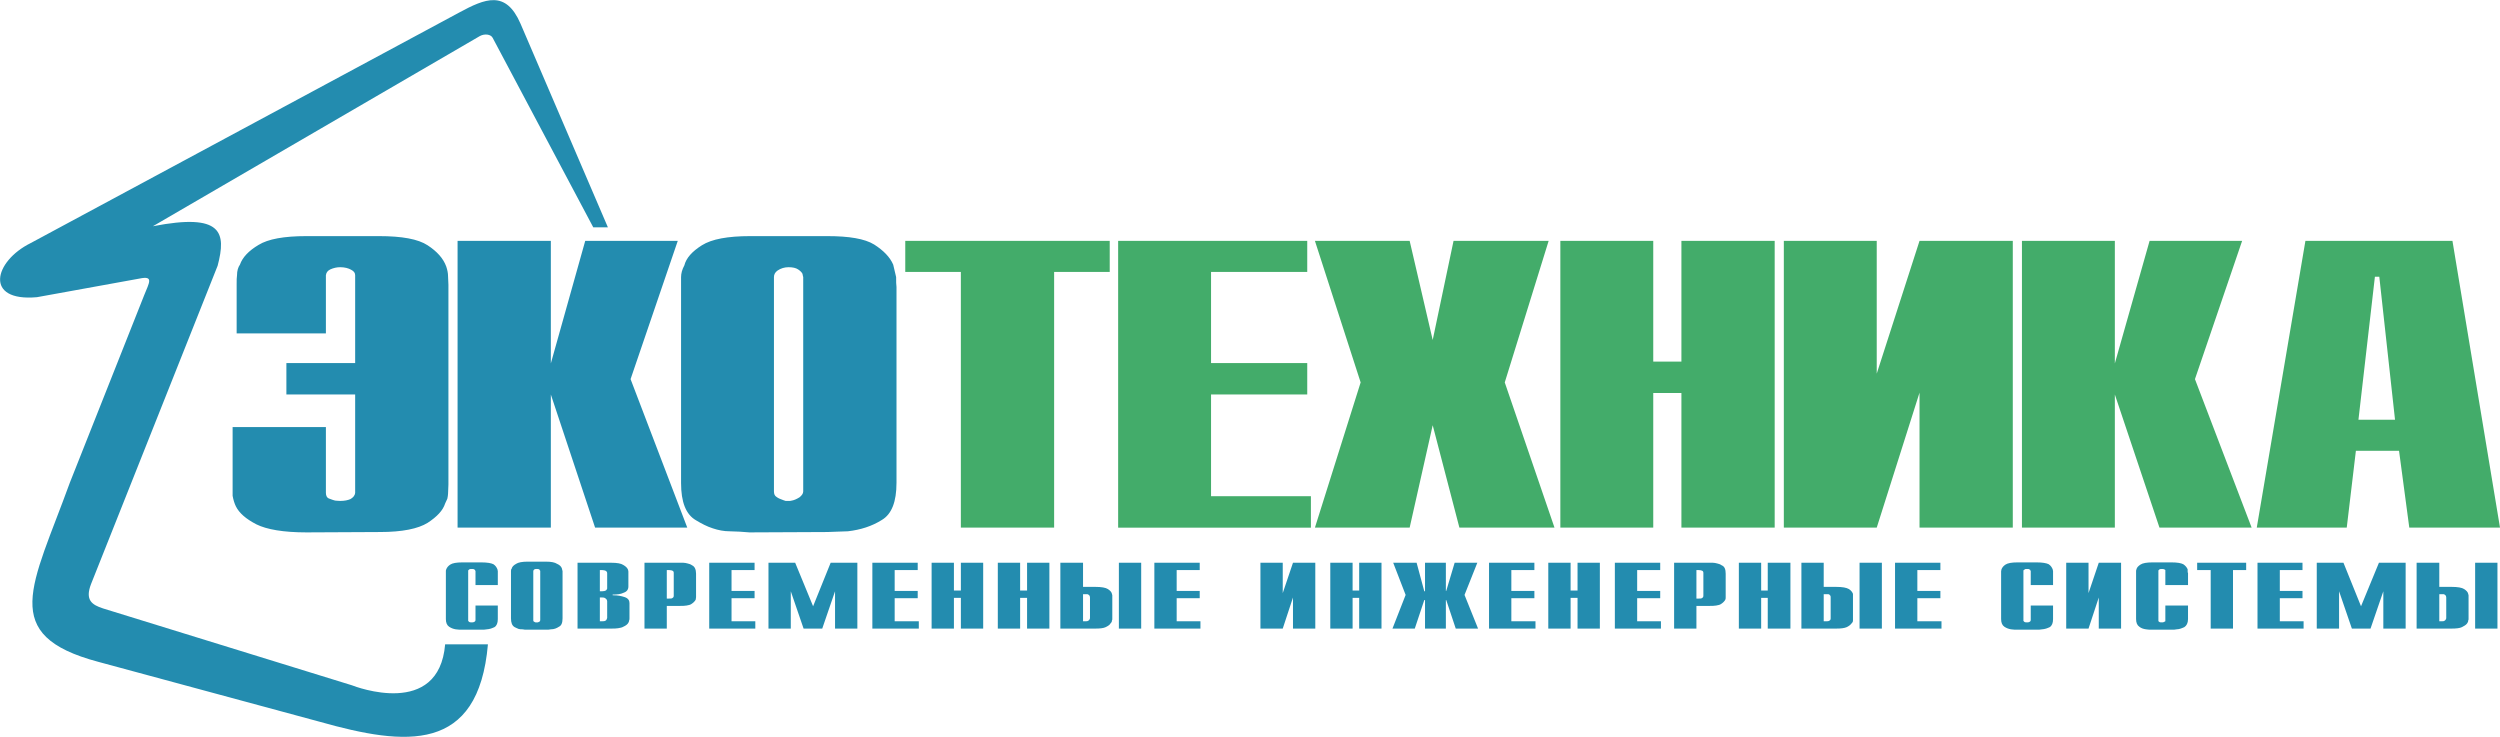 <?xml version="1.0" encoding="UTF-8"?>
<!DOCTYPE svg PUBLIC "-//W3C//DTD SVG 1.1//EN" "http://www.w3.org/Graphics/SVG/1.1/DTD/svg11.dtd">
<!-- GEA Icons Set by geaweb.ru -->
<svg xmlns="http://www.w3.org/2000/svg" xml:space="preserve" width="251px" height="74px" version="1.1" style="shape-rendering:geometricPrecision; text-rendering:geometricPrecision; image-rendering:optimizeQuality; fill-rule:evenodd; clip-rule:evenodd" viewBox="0 0 6.835 2.014" xmlns:xlink="http://www.w3.org/1999/xlink">
<defs><style type="text/css">
<![CDATA[
.fil0 {fill:#238CAF}
.fil1 {fill:#238CAF;fill-rule:nonzero}
.fil2 {fill:#43AC6A;fill-rule:nonzero}
]]>
</style></defs>
<path class="fil0" d="M0.394 0.807l-0.203 0.512c-0.103,0.284 -0.196,0.417 0.078,0.49l0.606 0.164c0.234,0.066 0.433,0.087 0.459,-0.212l-0.117 0c-0.017,0.203 -0.245,0.116 -0.255,0.112l-0.68 -0.21c-0.031,-0.01 -0.05,-0.023 -0.033,-0.067l0.346 -0.87c0.024,-0.091 0.013,-0.145 -0.177,-0.108l0.894 -0.52c0.013,-0.007 0.03,-0.005 0.035,0.005l0.275 0.518 0.04 0 -0.239 -0.557c-0.04,-0.092 -0.096,-0.069 -0.168,-0.03l-1.171 0.63c-0.101,0.05 -0.128,0.161 0.017,0.148l0.281 -0.051c0.039,-0.008 0.026,0.011 0.012,0.046z"/>
<path class="fil1" d="M0.891 1.167l0 0.18c0,0.008 0.003,0.014 0.01,0.016 0.007,0.003 0.012,0.004 0.015,0.005 0.002,0 0.007,0.001 0.014,0.001 0.012,0 0.021,-0.002 0.028,-0.005 0.007,-0.004 0.012,-0.009 0.013,-0.017l0 -0.269 -0.188 0 0 -0.086 0.188 0 0 -0.24c0,-0.006 -0.003,-0.011 -0.011,-0.015 -0.007,-0.004 -0.017,-0.007 -0.03,-0.007 -0.009,0 -0.018,0.002 -0.027,0.006 -0.008,0.004 -0.011,0.009 -0.012,0.016l0 0.159 -0.244 0 0 -0.134c0,-0.011 0,-0.019 0.001,-0.025 0,-0.012 0.003,-0.022 0.008,-0.029 0.007,-0.02 0.024,-0.038 0.051,-0.054 0.026,-0.016 0.069,-0.024 0.131,-0.024l0.198 0c0.063,0 0.107,0.008 0.133,0.025 0.026,0.017 0.043,0.036 0.051,0.058 0.003,0.009 0.005,0.018 0.005,0.027l0.001 0.023 0 0.546 -0.001 0.025c0,0.004 -0.001,0.009 -0.002,0.014 -0.002,0.004 -0.004,0.009 -0.006,0.013 -0.006,0.019 -0.022,0.036 -0.048,0.053 -0.026,0.016 -0.069,0.025 -0.13,0.025l-0.201 0.001c-0.063,0 -0.109,-0.008 -0.137,-0.022 -0.029,-0.015 -0.047,-0.031 -0.056,-0.049 -0.004,-0.008 -0.007,-0.018 -0.009,-0.029l0 -0.025 0 -0.005 0 -0.158 0.255 0zm0.36 -0.509l0.255 0 0 0.335 0.094 -0.335 0.253 0 -0.129 0.378 0.155 0.406 -0.252 0 -0.121 -0.364 0 0.364 -0.255 0 0 -0.784zm1.2 0.662c0,0.051 -0.013,0.085 -0.04,0.101 -0.027,0.017 -0.058,0.027 -0.093,0.031l-0.029 0.001 -0.027 0.001 -0.213 0.001 -0.027 -0.002 -0.027 -0.001c-0.016,0 -0.031,-0.003 -0.046,-0.008 -0.016,-0.005 -0.031,-0.013 -0.046,-0.022 -0.028,-0.016 -0.041,-0.05 -0.041,-0.102l0 -0.535 0 -0.028c0,-0.01 0.003,-0.021 0.009,-0.032 0.005,-0.02 0.021,-0.038 0.048,-0.055 0.027,-0.017 0.071,-0.025 0.132,-0.025l0.211 0c0.059,0 0.102,0.007 0.128,0.023 0.025,0.016 0.043,0.034 0.052,0.055l0.008 0.034c0,0.012 0,0.021 0.001,0.027l0 0.001 0 0.535zm-0.335 0.023c0,0.007 0.002,0.012 0.007,0.015 0.005,0.004 0.011,0.006 0.019,0.009l0.006 0.002 0.008 0 0.004 0 0.005 -0.001c0.006,-0.001 0.013,-0.004 0.021,-0.009 0.006,-0.005 0.01,-0.01 0.01,-0.016l0 -0.586 -0.001 -0.004 -0.001 -0.005c-0.002,-0.004 -0.006,-0.008 -0.012,-0.012 -0.006,-0.004 -0.015,-0.006 -0.026,-0.006 -0.011,0 -0.021,0.003 -0.03,0.009 -0.007,0.005 -0.01,0.011 -0.01,0.018l0 0.586z"/>
<path class="fil2" d="M2.627 0.743l-0.152 0 0 -0.085 0.559 0 0 0.085 -0.152 0 0 0.699 -0.255 0 0 -0.699zm0.43 -0.085l0.517 0 0 0.085 -0.263 0 0 0.249 0.263 0 0 0.086 -0.263 0 0 0.278 0.273 0 0 0.086 -0.527 0 0 -0.784zm0.663 0.387l-0.125 -0.387 0.259 0 0.063 0.271 0.057 -0.271 0.26 0 -0.12 0.387 0.136 0.397 -0.26 0 -0.073 -0.28 -0.063 0.28 -0.259 0 0.125 -0.397zm2.583 -0.387l0.402 0 0.13 0.784 -0.248 0 -0.028 -0.21 -0.118 0 -0.025 0.21 -0.246 0 0.133 -0.784zm0.245 0.489l-0.043 -0.391 -0.012 0 -0.045 0.391 0.1 0zm-2.282 -0.489l0.254 0 0 0.33 0.077 0 0 -0.33 0.255 0 0 0.784 -0.255 0 0 -0.368 -0.077 0 0 0.368 -0.254 0 0 -0.784zm0.611 0l0.254 0 0 0.363 0.117 -0.363 0.255 0 0 0.784 -0.255 0 0 -0.369 -0.117 0.369 -0.254 0 0 -0.784zm0.651 0l0.254 0 0 0.335 0.095 -0.335 0.253 0 -0.129 0.378 0.155 0.406 -0.252 0 -0.122 -0.364 0 0.364 -0.254 0 0 -0.784z"/>
<path class="fil1" d="M1.361 1.655l0 0.037c0,0.011 -0.003,0.018 -0.009,0.022 -0.003,0.001 -0.006,0.003 -0.01,0.004 -0.004,0.001 -0.008,0.002 -0.011,0.002l-0.008 0.001 -0.007 0 -0.051 0 -0.001 0 -0.008 0 -0.01 -0.001c-0.006,-0.001 -0.012,-0.003 -0.018,-0.007 -0.006,-0.004 -0.009,-0.011 -0.009,-0.021l0 -0.126 0 -0.005c0,-0.001 0,-0.003 0.001,-0.005 0.002,-0.005 0.005,-0.009 0.011,-0.013 0.006,-0.004 0.017,-0.006 0.033,-0.006l0.052 0c0.016,0 0.027,0.002 0.033,0.005 0.006,0.004 0.009,0.009 0.011,0.014l0.001 0.005c0,0.003 0,0.004 0,0.005l0 0.033 -0.061 0 0 -0.039 -0.001 0 0 -0.002c0,0 -0.001,-0.001 -0.003,-0.002 -0.001,-0.001 -0.004,-0.001 -0.006,-0.001 -0.003,0 -0.005,0 -0.007,0.001 -0.001,0.001 -0.002,0.002 -0.003,0.003l0 0.001 0 0.136 0 0.001c0.001,0.001 0.002,0.002 0.003,0.003 0.002,0.001 0.004,0.001 0.007,0.001 0.002,0 0.004,0 0.006,-0.001l0.003 -0.002 0 -0.001 0.001 -0.001 0 -0.041 0.061 0zm0.177 0.035c0,0.012 -0.003,0.02 -0.01,0.023 -0.006,0.004 -0.013,0.007 -0.022,0.007l-0.007 0.001 -0.006 0 -0.051 0 -0.007 0 -0.006 -0.001c-0.004,0 -0.008,0 -0.011,-0.001 -0.004,-0.002 -0.008,-0.003 -0.011,-0.005 -0.007,-0.004 -0.01,-0.012 -0.01,-0.024l0 -0.123 0 -0.006c0,-0.002 0,-0.005 0.002,-0.007 0.001,-0.005 0.005,-0.009 0.012,-0.013 0.006,-0.004 0.017,-0.006 0.031,-0.006l0.051 0c0.014,0 0.024,0.002 0.03,0.006 0.007,0.003 0.011,0.007 0.013,0.012l0.002 0.008c0,0.003 0,0.005 0,0.006l0 0 0 0.123zm-0.08 0.005c0,0.002 0,0.003 0.002,0.004 0.001,0.001 0.002,0.001 0.004,0.002l0.001 0 0.002 0 0.001 0 0.002 0c0.001,0 0.003,-0.001 0.005,-0.002 0.001,-0.001 0.002,-0.002 0.002,-0.004l0 -0.134 0 -0.001 -0.001 -0.001c0,-0.001 -0.001,-0.002 -0.002,-0.003 -0.002,-0.001 -0.004,-0.001 -0.007,-0.001 -0.002,0 -0.005,0 -0.007,0.002 -0.001,0.001 -0.002,0.002 -0.002,0.004l0 0.134zm0.121 -0.157l0.092 0c0.016,0 0.027,0.002 0.033,0.006 0.007,0.004 0.011,0.008 0.013,0.013 0,0.001 0.001,0.003 0.001,0.005 0,0.002 0,0.004 0,0.005l0 0.036c0,0.008 -0.004,0.014 -0.013,0.017 -0.008,0.004 -0.018,0.005 -0.03,0.005l0 0.002 0.001 0 0.002 0c0.011,0 0.021,0.002 0.03,0.005 0.009,0.003 0.013,0.009 0.013,0.016l0 0.042c0,0.002 0,0.004 -0.001,0.006 0,0.002 -0.001,0.004 -0.002,0.006 -0.002,0.004 -0.007,0.008 -0.014,0.011 -0.003,0.002 -0.008,0.003 -0.014,0.004 -0.005,0.001 -0.012,0.001 -0.02,0.001l-0.091 0 0 -0.18zm0.067 0.16c0.004,0 0.007,0 0.01,-0.002 0.002,-0.001 0.003,-0.004 0.004,-0.007l0 -0.046c0,-0.001 -0.001,-0.003 -0.001,-0.004 -0.001,-0.001 -0.002,-0.002 -0.003,-0.003 -0.002,-0.002 -0.005,-0.003 -0.009,-0.003l-0.007 0 0 0.065 0.006 0zm0 -0.082c0.005,0 0.008,-0.001 0.01,-0.002 0.002,-0.001 0.003,-0.002 0.003,-0.004 0,0 0.001,-0.001 0.001,-0.001l0 -0.001 0 -0.041c0,-0.003 -0.001,-0.005 -0.004,-0.007 -0.002,-0.001 -0.006,-0.002 -0.01,-0.002l-0.006 0 0 0.058 0.006 0zm0.116 -0.078l0.096 0 0.005 0 0.005 0c0.004,0 0.008,0.001 0.012,0.002 0.004,0.001 0.008,0.002 0.012,0.005 0.007,0.003 0.011,0.011 0.011,0.023l0 0.059 0 0 0 0.005c0,0.003 -0.001,0.005 -0.001,0.007 -0.002,0.004 -0.006,0.008 -0.012,0.012 -0.003,0.002 -0.007,0.003 -0.013,0.004 -0.005,0.001 -0.012,0.001 -0.019,0.001l-0.035 0 0 0.062 -0.061 0 0 -0.18zm0.066 0.098c0.006,0 0.009,0 0.011,-0.002 0.002,-0.001 0.003,-0.003 0.003,-0.006l0 -0.061 0 -0.001 0 -0.001c0,-0.002 -0.001,-0.004 -0.003,-0.005 -0.002,-0.001 -0.005,-0.002 -0.01,-0.002l-0.006 0 0 0.078 0.005 0zm0.111 -0.098l0.124 0 0 0.02 -0.063 0 0 0.057 0.063 0 0 0.02 -0.063 0 0 0.063 0.065 0 0 0.02 -0.126 0 0 -0.18zm0.162 0l0.073 0 0.049 0.119 0.048 -0.119 0.073 0 0 0.18 -0.061 0 0 -0.102 -0.035 0.102 -0.051 0 -0.035 -0.102 0 0.102 -0.061 0 0 -0.18zm0.284 0l0.124 0 0 0.02 -0.063 0 0 0.057 0.063 0 0 0.02 -0.063 0 0 0.063 0.066 0 0 0.02 -0.127 0 0 -0.18zm0.162 0l0.061 0 0 0.076 0.019 0 0 -0.076 0.061 0 0 0.18 -0.061 0 0 -0.084 -0.019 0 0 0.084 -0.061 0 0 -0.18zm0.181 0l0.061 0 0 0.076 0.019 0 0 -0.076 0.061 0 0 0.18 -0.061 0 0 -0.084 -0.019 0 0 0.084 -0.061 0 0 -0.18zm0.171 0l0.062 0 0 0.066 0.034 0c0.016,0 0.028,0.002 0.034,0.006 0.006,0.004 0.01,0.008 0.011,0.013l0.001 0.004 0 0.004 0 0.06c0,0.002 0,0.004 -0.001,0.005 0,0.003 -0.001,0.005 -0.004,0.008 -0.002,0.004 -0.007,0.007 -0.013,0.01 -0.006,0.003 -0.016,0.004 -0.028,0.004l-0.096 0 0 -0.18zm0.07 0.16c0.002,0 0.004,0 0.007,-0.002 0.002,-0.001 0.003,-0.003 0.004,-0.006l0 -0.057c0,-0.003 -0.001,-0.005 -0.002,-0.006 -0.002,-0.002 -0.004,-0.003 -0.005,-0.003l-0.002 0 -0.003 0 -0.007 0 0 0.074 0.008 0zm0.09 -0.16l0.061 0 0 0.18 -0.061 0 0 -0.18zm0.097 0l0.124 0 0 0.02 -0.063 0 0 0.057 0.063 0 0 0.02 -0.063 0 0 0.063 0.065 0 0 0.02 -0.126 0 0 -0.18zm0.29 0l0.061 0 0 0.083 0.028 -0.083 0.061 0 0 0.18 -0.061 0 0 -0.085 -0.028 0.085 -0.061 0 0 -0.18zm0.191 0l0.061 0 0 0.076 0.018 0 0 -0.076 0.061 0 0 0.18 -0.061 0 0 -0.084 -0.018 0 0 0.084 -0.061 0 0 -0.18zm0.206 0.088l-0.034 -0.088 0.064 0 0.021 0.078 0.002 0 0 -0.078 0.057 0 0 0.077 0.001 0 0.023 -0.077 0.062 0 -0.035 0.088 0.037 0.092 -0.061 0 -0.026 -0.078 -0.001 0 0 0.078 -0.057 0 0 -0.078 -0.002 0 -0.026 0.078 -0.061 0 0.036 -0.092zm0.228 -0.088l0.124 0 0 0.02 -0.063 0 0 0.057 0.063 0 0 0.02 -0.063 0 0 0.063 0.066 0 0 0.02 -0.127 0 0 -0.18zm0.162 0l0.061 0 0 0.076 0.019 0 0 -0.076 0.061 0 0 0.18 -0.061 0 0 -0.084 -0.019 0 0 0.084 -0.061 0 0 -0.18zm0.182 0l0.124 0 0 0.02 -0.063 0 0 0.057 0.063 0 0 0.02 -0.063 0 0 0.063 0.065 0 0 0.02 -0.126 0 0 -0.18zm0.162 0l0.096 0 0.005 0 0.005 0c0.004,0 0.008,0.001 0.012,0.002 0.004,0.001 0.008,0.002 0.012,0.005 0.008,0.003 0.011,0.011 0.011,0.023l0 0.059 0 0 0 0.005c0,0.003 0,0.005 -0.001,0.007 -0.002,0.004 -0.006,0.008 -0.012,0.012 -0.003,0.002 -0.007,0.003 -0.013,0.004 -0.005,0.001 -0.012,0.001 -0.019,0.001l-0.035 0 0 0.062 -0.061 0 0 -0.18zm0.066 0.098c0.006,0 0.009,0 0.011,-0.002 0.002,-0.001 0.003,-0.003 0.003,-0.006l0 -0.061 0 -0.001 0 -0.001c0,-0.002 -0.001,-0.004 -0.003,-0.005 -0.002,-0.001 -0.005,-0.002 -0.01,-0.002l-0.006 0 0 0.078 0.005 0zm0.111 -0.098l0.061 0 0 0.076 0.018 0 0 -0.076 0.062 0 0 0.18 -0.062 0 0 -0.084 -0.018 0 0 0.084 -0.061 0 0 -0.18zm0.171 0l0.061 0 0 0.066 0.034 0c0.017,0 0.028,0.002 0.035,0.006 0.006,0.004 0.009,0.008 0.011,0.013l0 0.004 0 0.004 0 0.06c0,0.002 0,0.004 0,0.005 0,0.003 -0.001,0.005 -0.004,0.008 -0.003,0.004 -0.007,0.007 -0.013,0.01 -0.007,0.003 -0.016,0.004 -0.029,0.004l-0.095 0 0 -0.18zm0.069 0.16c0.003,0 0.005,0 0.008,-0.002 0.002,-0.001 0.003,-0.003 0.003,-0.006l0 -0.057c0,-0.003 0,-0.005 -0.002,-0.006 -0.001,-0.002 -0.003,-0.003 -0.004,-0.003l-0.003 0 -0.002 0 -0.008 0 0 0.074 0.008 0zm0.09 -0.16l0.061 0 0 0.18 -0.061 0 0 -0.18zm0.097 0l0.124 0 0 0.02 -0.063 0 0 0.057 0.063 0 0 0.02 -0.063 0 0 0.063 0.066 0 0 0.02 -0.127 0 0 -0.18zm0.432 0.117l0 0.037c0,0.011 -0.003,0.018 -0.009,0.022 -0.003,0.001 -0.006,0.003 -0.01,0.004 -0.004,0.001 -0.008,0.002 -0.011,0.002l-0.008 0.001 -0.007 0 -0.051 0 -0.001 0 -0.008 0 -0.01 -0.001c-0.006,-0.001 -0.012,-0.003 -0.018,-0.007 -0.006,-0.004 -0.009,-0.011 -0.009,-0.021l0 -0.126 0 -0.005c0,-0.001 0.001,-0.003 0.001,-0.005 0.002,-0.005 0.005,-0.009 0.011,-0.013 0.006,-0.004 0.017,-0.006 0.033,-0.006l0.052 0c0.016,0 0.027,0.002 0.033,0.005 0.006,0.004 0.009,0.009 0.011,0.014l0.001 0.005c0,0.003 0,0.004 0,0.005l0 0.033 -0.061 0 0 -0.039 -0.001 0 0 -0.002c0,0 -0.001,-0.001 -0.003,-0.002 -0.001,-0.001 -0.004,-0.001 -0.006,-0.001 -0.003,0 -0.005,0 -0.006,0.001 -0.002,0.001 -0.003,0.002 -0.004,0.003l0 0.001 0 0.136 0 0.001c0.001,0.001 0.002,0.002 0.003,0.003 0.002,0.001 0.004,0.001 0.007,0.001 0.002,0 0.004,0 0.006,-0.001l0.003 -0.002 0 -0.001 0.001 -0.001 0 -0.041 0.061 0zm0.036 -0.117l0.061 0 0 0.083 0.028 -0.083 0.061 0 0 0.18 -0.061 0 0 -0.085 -0.028 0.085 -0.061 0 0 -0.18zm0.333 0.117l0 0.037c0,0.011 -0.004,0.018 -0.01,0.022 -0.003,0.001 -0.006,0.003 -0.01,0.004 -0.003,0.001 -0.007,0.002 -0.011,0.002l-0.007 0.001 -0.007 0 -0.052 0 0 0 -0.009 0 -0.009 -0.001c-0.007,-0.001 -0.013,-0.003 -0.018,-0.007 -0.006,-0.004 -0.009,-0.011 -0.009,-0.021l0 -0.126 0 -0.005c0,-0.001 0,-0.003 0.001,-0.005 0.001,-0.005 0.005,-0.009 0.011,-0.013 0.006,-0.004 0.017,-0.006 0.033,-0.006l0.052 0c0.016,0 0.026,0.002 0.032,0.005 0.006,0.004 0.01,0.009 0.012,0.014l0 0.005c0,0.003 0,0.004 0.001,0.005l0 0.033 -0.062 0 0 -0.039 0 0 0 -0.002c0,0 -0.001,-0.001 -0.003,-0.002 -0.002,-0.001 -0.004,-0.001 -0.006,-0.001 -0.003,0 -0.005,0 -0.007,0.001 -0.001,0.001 -0.002,0.002 -0.003,0.003l0 0.001 0 0.136 0 0.001c0,0.001 0.001,0.002 0.003,0.003 0.001,0.001 0.004,0.001 0.007,0.001 0.002,0 0.004,0 0.005,-0.001l0.004 -0.002 0 -0.001 0 -0.001 0 -0.041 0.062 0zm0.062 -0.097l-0.037 0 0 -0.02 0.134 0 0 0.02 -0.036 0 0 0.16 -0.061 0 0 -0.16zm0.128 -0.02l0.123 0 0 0.02 -0.062 0 0 0.057 0.062 0 0 0.02 -0.062 0 0 0.063 0.065 0 0 0.02 -0.126 0 0 -0.18zm0.162 0l0.073 0 0.048 0.119 0.049 -0.119 0.073 0 0 0.18 -0.061 0 0 -0.102 -0.035 0.102 -0.051 0 -0.035 -0.102 0 0.102 -0.061 0 0 -0.18zm0.273 0l0.062 0 0 0.066 0.034 0c0.016,0 0.028,0.002 0.034,0.006 0.006,0.004 0.01,0.008 0.011,0.013l0.001 0.004 0 0.004 0 0.06c0,0.002 0,0.004 -0.001,0.005 0,0.003 -0.001,0.005 -0.003,0.008 -0.003,0.004 -0.008,0.007 -0.014,0.01 -0.006,0.003 -0.016,0.004 -0.028,0.004l-0.096 0 0 -0.18zm0.07 0.16c0.002,0 0.005,0 0.007,-0.002 0.002,-0.001 0.003,-0.003 0.004,-0.006l0 -0.057c0,-0.003 -0.001,-0.005 -0.002,-0.006 -0.002,-0.002 -0.004,-0.003 -0.005,-0.003l-0.002 0 -0.003 0 -0.007 0 0 0.074 0.008 0zm0.09 -0.16l0.061 0 0 0.18 -0.061 0 0 -0.18z"/>
</svg>
